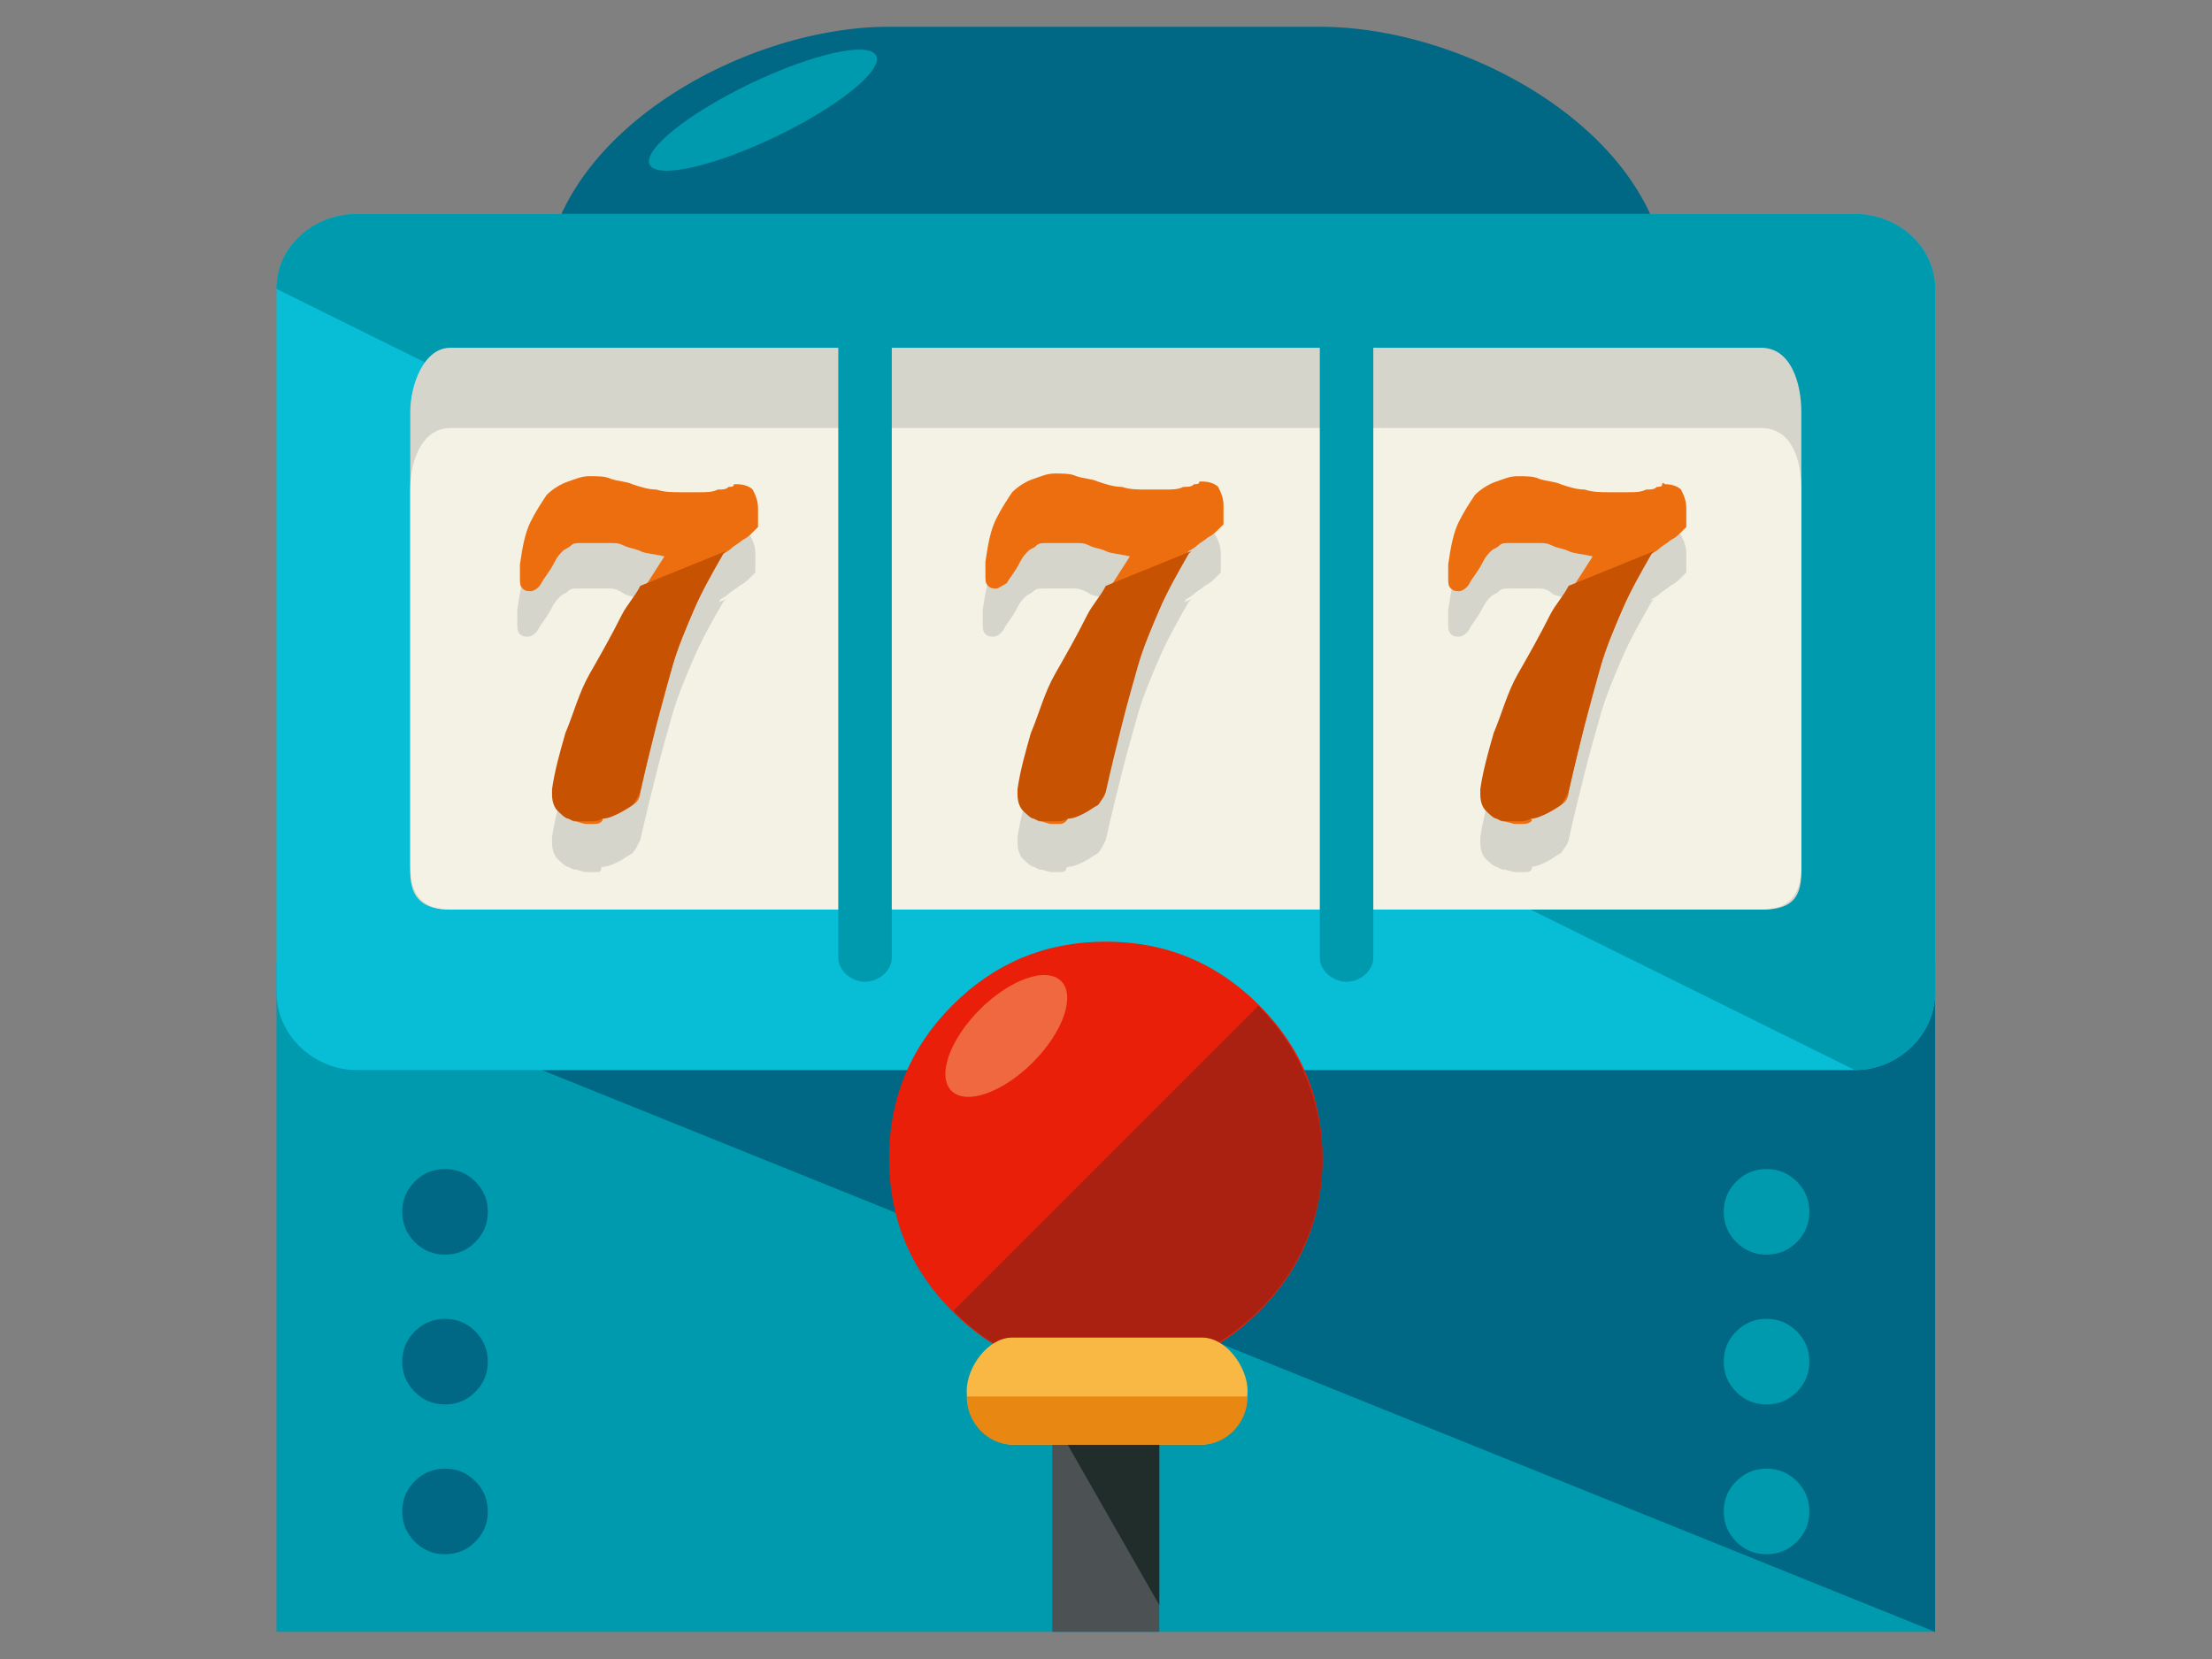 <?xml version="1.0" encoding="UTF-8" standalone="no"?> <svg xmlns="http://www.w3.org/2000/svg" xmlns:xlink="http://www.w3.org/1999/xlink" id="body_1" width="512" height="384"><rect width="100%" height="100%" fill="#808080" stroke="none"/><g transform="matrix(0.774 0 0 0.774 64 -0)"><path d="M0 288L496 288L496 488L0 488z" stroke="none" fill="#009AAF" fill-rule="nonzero"></path><g><path d="M0 288L496 288L496 488" stroke="none" fill="#006884" fill-rule="nonzero"></path><path d="M416 123.2C 416 168.8 357.6 208 312.8 208L312.8 208L183.2 208C 138.4 208 80 168.8 80 123.2L80 123.2L80 87.2C 80 41.6 138.4 8 183.2 8L183.2 8L312 8C 357.6 8 416 41.6 416 87.2L416 87.2L416 123.2z" stroke="none" fill="#006884" fill-rule="nonzero"></path></g><path d="M496 296.8C 496 309.6 484.8 320 472 320L472 320L24 320C 11.2 320 0 309.6 0 296.8L0 296.8L0 86.4C 0 73.6 11.2 64 24 64L24 64L472 64C 484.8 64 496 73.6 496 86.4L496 86.4L496 296.8z" stroke="none" fill="#07BED6" fill-rule="nonzero"></path><path d="M0 86.4C 0 73.6 11.2 64 24 64L24 64L472 64C 484.8 64 496 73.6 496 86.4L496 86.4L496 296.8C 496 309.6 484.8 320 472 320" stroke="none" fill="#009AAF" fill-rule="nonzero"></path><path d="M456 260.8C 456 269.6 452 272 444 272L444 272L52 272C 44 272 40 268.8 40 260.8L40 260.8L40 123.2C 40 115.2 44 104 52 104L52 104L444 104C 452.8 104 456 114.4 456 123.2L456 123.2L456 260.8z" stroke="none" fill="#D6D5CC" fill-rule="nonzero"></path><path d="M456 259.2C 456 268 452 272 444 272L444 272L52 272C 44 272 40 268 40 259.2L40 259.2L40 146.4C 40 136.8 44 128 52 128L52 128L444 128C 452.8 128 456 136.8 456 146.4L456 146.4L456 259.2z" stroke="none" fill="#F4F2E4" fill-rule="nonzero"></path><g><path d="M95.2 260.8C 94.4 260.8 93.6 260.8 92.8 260.8C 91.2 260.8 90.4 260 88.8 260C 87.2 259.2 86.4 258.4 85.6 257.6C 84.8 256.8 84 255.2 84 252.8L84 252.8L84 252L84 251.2C 84.8 245.6 85.6 240 88 234.4C 89.6 228.8 92 223.2 95.2 216.8C 98.4 210.4 100.8 204.8 104.8 199.2C 108 192.8 112 187.2 116 180.8C 112.8 180 110.4 180 108.8 179.2C 107.2 178.4 105.6 178.4 104 177.6C 101.6 176 100.8 176 99.2 176C 98.4 176 96.8 176 95.2 176C 93.6 176 92 176 90.4 176C 88.8 176 88 176 87.2 176.8C 86.4 177.6 85.6 177.6 84.8 178.4C 84 179.2 83.2 180 82.4 181.6C 80.8 184.8 79.2 186.4 78.4 188C 77.6 189.6 76 190.4 75.2 190.4C 74.4 190.4 73.6 190.4 72.8 189.6C 72 188.8 72 188 72 186.4C 72 185.6 72 184.8 72 184.8C 72 184 72 183.2 72 182.4C 72.8 176.8 73.6 172.8 75.2 169.6C 76.8 166.4 78.4 164 80 161.6C 81.6 160 84 158.4 86.4 157.6C 88.8 156.8 90.4 156 92.8 156C 95.2 156 97.6 156 99.2 156.8C 101.6 157.6 104 157.6 105.6 158.4C 108 159.2 110.4 160 112.8 160C 115.2 160.8 117.6 160.8 120 160.8C 121.6 160.8 122.4 160.8 123.2 160.8C 124 160.8 124.8 160.8 125.6 160.8C 128 160.8 129.6 160.8 131.2 160C 132.8 160 133.6 160 134.4 159.2C 135.2 159.2 136 159.2 136 158.4L136 158.4L136.8 158.4C 139.2 158.4 140.8 159.2 141.6 160C 142.4 161.6 143.2 163.2 143.2 165.6C 143.2 167.2 143.2 168.8 143.2 171.2C 143.2 171.2 142.4 172 141.6 172.8C 140.8 173.6 140 174.4 138.4 175.2C 137.6 176 136 176.8 135.2 177.6C 134.4 178.4 132.8 179.2 132.8 179.2C 129.6 184.8 126.4 190.4 124 196C 121.6 201.6 119.2 207.2 117.6 212.8C 116 218.4 114.4 224.8 112.8 230.4C 111.2 236.8 109.6 243.2 108 250.4C 108 252 107.2 253.6 105.6 254.4C 104.8 255.2 103.2 256 101.6 256.8C 100 257.6 98.4 257.6 96.8 258.4C 97.6 260.8 96.8 260.8 95.2 260.8z" stroke="none" fill="#D6D5CC" fill-rule="nonzero"></path><path d="M108.8 189.6C 107.2 192.8 104.8 195.2 103.2 198.4C 100 204.8 96.8 210.4 93.6 216C 90.4 221.6 88.8 228 86.4 233.6C 84.8 239.2 83.2 244.8 82.4 250.4L82.4 250.4L82.4 251.2L82.4 252C 82.4 254.4 83.2 256 84 256.8C 84.8 257.6 86.4 259.2 87.2 259.2C 88.8 260 89.6 260 91.2 260C 92.8 260 93.6 260 93.6 260C 95.2 260 96 260 97.6 259.2C 99.2 259.2 100.8 258.4 102.4 257.6C 104 256.8 104.8 256 106.4 255.2C 107.2 254.4 108 252.8 108.8 251.2C 110.4 244 112 237.6 113.6 231.2C 115.2 224.8 116.8 219.2 118.4 213.6C 120 208 122.4 202.4 124.8 196.8C 127.2 191.2 130.4 185.6 133.6 180L133.6 180L134.4 179.2L108.8 189.6z" stroke="none" fill="#D6D5CC" fill-rule="nonzero"></path><path d="M234.4 260.8C 233.6 260.8 232.8 260.8 232 260.8C 230.4 260.8 229.6 260 228 260C 226.4 259.2 225.6 258.4 224.8 257.6C 224 256.8 223.2 255.2 223.2 252.8L223.2 252.8L223.2 252L223.2 251.2C 224 245.6 224.8 240 227.2 234.4C 228.8 228.8 231.2 223.2 234.4 216.8C 237.6 210.4 240 204.8 244 199.2C 247.2 192.8 251.2 187.2 255.2 180.8C 252 180 249.6 180 248 179.2C 246.4 178.4 244.8 178.4 243.2 177.6C 240.8 176 239.2 176 238.4 176C 237.6 176 236 176 234.4 176C 232.8 176 231.2 176 229.6 176C 228 176 227.2 176 226.4 176.8C 225.6 177.6 224.8 177.6 224 178.4C 223.2 179.2 222.4 180 221.6 181.6C 220 184.8 218.4 186.4 217.6 188C 216.8 189.6 215.2 190.4 214.4 190.4C 213.6 190.4 212.8 190.4 212 189.6C 211.2 188.8 211.2 188 211.2 186.4C 211.2 185.6 211.2 184.8 211.2 184.8C 211.2 184 211.2 183.2 211.2 182.4C 212 176.8 212.8 172.8 214.4 169.6C 216 166.4 217.6 164 219.2 161.6C 220.8 160 223.2 158.4 225.6 157.6C 228 156.8 229.6 156 232 156C 234.4 156 236.8 156 238.4 156.8C 240.8 157.6 243.2 157.6 244.8 158.4C 247.2 159.2 249.6 160 252 160C 254.4 160.8 256.8 160.8 259.2 160.8C 260.8 160.8 261.6 160.8 262.4 160.8C 263.2 160.8 264 160.8 264.8 160.8C 267.2 160.8 268.8 160.8 270.4 160C 272 160 272.8 160 273.6 159.2C 274.4 159.2 275.2 159.2 275.2 158.4L275.2 158.4L276 158.4C 278.4 158.4 280 159.2 280.8 160C 281.6 161.6 282.4 163.2 282.4 165.6C 282.4 167.2 282.4 168.8 282.4 171.2C 282.4 171.2 281.6 172 280.8 172.8C 280 173.6 279.2 174.4 277.6 175.2C 276.8 176 275.2 176.8 274.4 177.6C 273.6 178.4 272 179.2 272 179.2C 268.8 184.8 265.6 190.4 263.2 196C 260.8 201.6 258.4 207.2 256.8 212.8C 255.2 218.4 253.6 224.8 252 230.4C 250.4 236.8 248.8 243.2 247.2 250.4C 247.2 252 246.4 253.6 244.8 254.4C 244 255.2 242.4 256 240.8 256.8C 239.2 257.6 237.6 257.6 236 258.4C 236.8 260.8 235.2 260.8 234.4 260.8z" stroke="none" fill="#D6D5CC" fill-rule="nonzero"></path><path d="M248 189.6C 246.4 192.8 244 195.2 242.4 198.4C 239.2 204.8 236 210.4 232.8 216C 229.6 221.6 228 228 225.6 233.6C 224 239.2 222.4 244.8 221.6 250.4L221.6 250.4L221.6 251.2L221.6 252C 221.6 254.4 222.4 256 223.2 256.8C 224 257.6 225.6 259.2 226.4 259.2C 228 260 228.8 260 230.4 260C 232 260 232.8 260 232.8 260C 234.4 260 235.2 260 236.8 259.2C 238.4 259.2 240 258.4 241.6 257.6C 243.2 256.8 244 256 245.6 255.2C 246.4 254.4 247.2 252.8 248 251.2C 249.6 244 251.2 237.6 252.8 231.2C 254.4 224.8 256 219.2 257.6 213.6C 259.2 208 261.6 202.4 264 196.8C 266.4 191.2 269.6 185.6 272.8 180L272.8 180L273.6 179.2L248 189.6z" stroke="none" fill="#D6D5CC" fill-rule="nonzero"></path><path d="M372.8 260.8C 372 260.8 371.2 260.8 370.4 260.8C 369.6 260.8 368 260 366.4 260C 364.8 259.2 364 258.4 363.2 257.6C 362.4 256.8 361.6 255.2 361.6 252.8L361.6 252.8L361.6 252L361.6 251.2C 362.4 245.6 363.2 240 365.6 234.4C 367.2 228.8 369.6 223.2 372.8 216.8C 376 210.4 378.4 204.8 382.4 199.2C 385.6 192.8 389.6 187.2 393.6 180.8C 390.4 180 388 180 386.4 179.2C 384.8 178.4 383.2 178.4 381.6 177.6C 380 176 378.4 176 377.6 176C 376.8 176 375.2 176 373.6 176C 372 176 370.4 176 368.8 176C 367.2 176 366.4 176 365.6 176.8C 364.8 177.6 364 177.6 363.2 178.4C 362.4 179.2 361.6 180 360.8 181.6C 359.2 184.8 357.6 186.4 356.8 188C 356 189.6 354.4 190.4 353.6 190.4C 352.8 190.4 352 190.4 351.2 189.6C 350.4 188.8 350.4 188 350.4 186.4C 350.4 185.6 350.4 184.8 350.4 184.8C 350.4 184 350.4 183.2 350.4 182.4C 351.2 176.8 352 172.8 353.6 169.6C 355.2 166.4 356.8 164 358.4 161.6C 360 160 362.4 158.4 364.8 157.6C 367.2 156.8 368.8 156 371.2 156C 373.6 156 376 156 377.6 156.8C 380 157.6 382.4 157.6 384 158.4C 386.4 159.2 388.8 160 391.2 160C 393.6 160.8 396 160.8 398.4 160.8C 400 160.8 400.8 160.8 401.6 160.8C 402.4 160.8 403.2 160.8 404 160.8C 406.4 160.8 408 160.8 409.6 160C 411.2 160 412 160 412.8 159.2C 413.6 159.2 414.4 159.2 414.4 158.4C 414.4 157.6 415.2 158.4 415.2 158.4C 417.6 158.4 419.2 159.2 420 160C 420.8 161.6 421.6 163.2 421.6 165.6C 421.6 167.2 421.6 168.8 421.6 171.2C 421.6 171.2 420.8 172 420 172.8C 419.2 173.6 418.4 174.4 416.8 175.2C 416 176 414.4 176.8 413.6 177.6C 412.8 178.4 411.2 179.2 411.2 179.2C 408 184.8 404.8 190.4 402.4 196C 400 201.6 397.6 207.2 396 212.8C 394.4 218.4 392.8 224.8 391.2 230.4C 389.6 236.8 388 243.2 386.4 250.4C 386.4 252 385.6 253.6 384 254.4C 383.2 255.2 381.6 256 380 256.8C 378.4 257.6 376.8 257.6 375.2 258.4C 376 260.8 374.4 260.8 372.8 260.8z" stroke="none" fill="#D6D5CC" fill-rule="nonzero"></path><path d="M386.4 189.6C 384.8 192.8 382.4 195.2 380.8 198.4C 377.6 204.8 374.4 210.4 371.2 216C 368 221.6 366.4 228 364 233.6C 362.4 239.2 360.8 244.8 360 250.4L360 250.4L360 251.2L360 252C 360 254.4 360.8 256 361.6 256.8C 362.4 257.6 364 259.2 364.8 259.2C 366.4 260 367.2 260 368.8 260C 370.4 260 371.2 260 371.2 260C 372.8 260 373.6 260 375.2 259.2C 376.8 259.2 378.4 258.4 380 257.6C 381.6 256.8 382.4 256 384 255.2C 384.8 254.4 385.6 252.8 386.4 251.2C 388 244 389.6 237.6 391.2 231.2C 392.8 224.8 394.4 219.2 396 213.6C 397.6 208 400 202.4 402.4 196.8C 404.8 191.2 408 185.6 411.2 180L411.2 180L412 179.2L386.4 189.6z" stroke="none" fill="#D6D5CC" fill-rule="nonzero"></path></g><path d="M95.2 246.4C 94.4 246.4 93.6 246.4 92.8 246.4C 91.2 246.4 90.4 245.6 88.8 245.6C 87.2 244.8 86.4 244 85.6 243.2C 84.8 242.4 84 240.8 84 238.4L84 238.4L84 237.6L84 236.8C 84.8 231.2 85.6 225.6 88 220C 89.6 214.4 92 208.8 95.2 202.4C 98.4 196 100.8 190.4 104.8 184.8C 108 178.4 112 172.8 116 166.4C 112.8 165.6 110.4 165.6 108.8 164.8C 107.2 164 105.6 164 104 163.2C 102.4 162.4 101.6 162.4 100 162.4C 99.2 162.4 97.6 162.4 96 162.4C 94.4 162.4 92.8 162.4 91.2 162.4C 89.6 162.4 88.8 162.4 88 163.2C 87.2 164 86.4 164 85.6 164.8C 84.8 165.6 84 166.4 83.2 168C 81.6 171.2 80 172.8 79.2 174.4C 78.4 176 76.8 176.8 76 176.8C 75.2 176.8 74.4 176.8 73.6 176C 72.8 175.2 72.8 174.4 72.8 172.8C 72.8 172 72.8 171.2 72.8 171.2C 72.8 170.4 72.8 169.6 72.8 168.8C 73.6 163.2 74.4 159.2 76 156C 77.6 152.8 79.2 150.4 80.8 148C 82.4 146.4 84.8 144.8 87.2 144C 89.6 143.2 91.2 142.4 93.6 142.4C 96 142.4 98.4 142.4 100 143.2C 102.4 144 104.8 144 106.4 144.8C 108.8 145.6 111.2 146.4 113.6 146.4C 116 147.2 118.4 147.2 120.8 147.2C 122.4 147.2 123.2 147.2 124 147.2C 124.8 147.2 125.6 147.2 126.4 147.2C 128.8 147.2 130.4 147.2 132 146.4C 133.6 146.4 134.4 146.4 135.2 145.6C 136 145.6 136.8 145.6 136.8 144.8L136.8 144.8L137.6 144.8C 140 144.8 141.6 145.6 142.4 146.4C 143.2 148 144 149.6 144 152C 144 153.6 144 155.2 144 157.6C 144 157.6 143.2 158.4 142.4 159.2C 141.6 160 140.8 160.8 139.2 161.6C 138.4 162.4 136.8 163.2 136 164C 135.2 164.8 133.6 165.6 133.6 165.6C 130.4 171.2 127.2 176.8 124.8 182.4C 122.4 188 120 193.6 118.4 199.2C 116.8 204.8 115.2 211.2 113.6 216.8C 112 223.2 110.4 229.6 108.8 236.8C 108.8 238.4 108 240 106.4 240.8C 105.6 241.6 104 242.4 102.4 243.2C 100.8 244 99.2 244 97.6 244.8C 97.6 245.6 96.8 246.4 95.2 246.4z" stroke="none" fill="#ED6E0F" fill-rule="nonzero"></path><path d="M108.8 175.2C 107.2 178.4 104.8 180.8 103.2 184C 100 190.4 96.8 196 93.6 201.6C 90.4 207.2 88.8 213.6 86.4 219.2C 84.8 224.8 83.2 230.4 82.4 236L82.4 236L82.4 236.8L82.4 237.6C 82.4 240 83.2 241.6 84 242.4C 84.8 243.2 86.4 244.8 87.2 244.8C 88.8 245.6 89.6 245.6 91.2 245.6C 92.8 245.6 93.6 245.6 93.6 245.6C 95.2 245.6 96 245.6 97.6 244.8C 99.2 244.8 100.8 244 102.4 243.2C 104 242.4 104.8 241.6 106.4 240.8C 107.2 240 108 238.4 108.8 236.8C 110.4 229.6 112 223.2 113.6 216.8C 115.2 210.4 116.8 204.8 118.4 199.2C 120 193.6 122.4 188 124.8 182.4C 127.2 176.8 130.4 171.2 133.6 165.6L133.6 165.6L134.4 164.8L108.8 175.2z" stroke="none" fill="#C65202" fill-rule="nonzero"></path><path d="M234.4 246.4C 233.6 246.4 232.8 246.4 232 246.4C 230.4 246.4 229.6 245.6 228 245.6C 226.4 244.8 225.6 244 224.8 243.2C 224 242.4 223.2 240.8 223.2 238.4L223.2 238.4L223.2 237.6L223.2 236.8C 224 231.2 224.8 225.6 227.2 220C 228.8 214.4 231.2 208.8 234.4 202.4C 237.6 196 240 190.4 244 184.8C 247.2 178.4 251.2 172.8 255.2 166.4C 252 165.6 249.6 165.6 248 164.8C 246.4 164 244.8 164 243.2 163.2C 241.6 162.4 240.8 162.4 239.2 162.4C 238.4 162.4 236.8 162.4 235.2 162.4C 233.6 162.4 232 162.4 230.4 162.4C 228.8 162.4 228 162.4 227.2 163.2C 226.4 164 225.6 164 224.8 164.8C 224 165.6 223.2 166.4 222.4 168C 220.8 171.2 219.2 172.8 218.4 174.4C 216.8 175.2 216 176 215.2 176C 214.4 176 213.6 176 212.8 175.2C 212 174.4 212 173.6 212 172C 212 171.2 212 170.4 212 170.4C 212 169.6 212 168.8 212 168C 212.8 162.4 213.6 158.4 215.2 155.2C 216.8 152 218.4 149.6 220 147.2C 221.6 145.6 224 144 226.4 143.2C 228.8 142.4 230.4 141.6 232.8 141.6C 235.2 141.6 237.6 141.6 239.2 142.4C 241.6 143.2 244 143.2 245.6 144C 248 144.8 250.4 145.6 252.8 145.6C 255.2 146.4 257.6 146.4 260 146.4C 261.6 146.4 262.4 146.4 263.2 146.4C 264 146.4 264.8 146.4 265.6 146.4C 268 146.4 269.6 146.4 271.2 145.6C 272.8 145.6 273.6 145.6 274.4 144.8C 275.2 144.8 276 144.8 276 144L276 144L276.8 144C 279.2 144 280.8 144.8 281.6 145.6C 282.4 147.2 283.2 148.8 283.2 151.2C 283.2 152.8 283.2 154.4 283.2 156.8C 283.2 156.8 282.4 157.6 281.6 158.4C 280.8 159.2 280 160 278.4 160.8C 277.6 161.6 276 162.4 275.2 163.2C 274.4 164 272.8 164.8 272.8 164.8C 269.6 170.4 266.4 176 264 181.6C 261.6 187.2 259.2 192.8 257.6 198.4C 256 204 254.4 210.4 252.8 216C 251.2 222.4 249.6 228.8 248 236C 248 237.6 247.2 239.2 245.6 240C 244.8 240.8 243.2 241.6 241.6 242.4C 240 243.2 238.4 243.2 236.8 244C 236.8 245.6 235.2 246.4 234.4 246.4z" stroke="none" fill="#ED6E0F" fill-rule="nonzero"></path><path d="M248 175.2C 246.4 178.4 244 180.8 242.4 184C 239.2 190.4 236 196 232.8 201.6C 229.6 207.2 228 213.6 225.6 219.2C 224 224.8 222.4 230.4 221.6 236L221.6 236L221.6 236.8L221.6 237.6C 221.6 240 222.4 241.6 223.2 242.4C 224 243.2 225.6 244.8 226.4 244.8C 228 245.6 228.8 245.6 230.4 245.6C 232 245.6 232.8 245.6 232.8 245.6C 234.4 245.6 235.2 245.6 236.8 244.8C 238.4 244.8 240 244 241.6 243.2C 243.2 242.4 244 241.6 245.6 240.8C 246.4 240 247.2 238.4 248 236.8C 249.6 229.6 251.2 223.2 252.8 216.8C 254.4 210.4 256 204.8 257.6 199.2C 259.2 193.6 261.6 188 264 182.4C 266.4 176.8 269.6 171.2 272.8 165.6L272.8 165.6L273.6 164.8L248 175.2z" stroke="none" fill="#C65202" fill-rule="nonzero"></path><path d="M372.8 246.4C 372 246.4 371.2 246.4 370.4 246.4C 369.6 246.4 368 245.6 366.4 245.6C 364.8 244.8 364 244 363.2 243.2C 362.4 242.4 361.6 240.8 361.6 238.4L361.6 238.4L361.6 237.6L361.6 236.8C 362.4 231.2 363.2 225.6 365.6 220C 367.2 214.4 369.6 208.8 372.8 202.4C 376 196 378.4 190.4 382.4 184.8C 385.6 178.4 389.6 172.8 393.6 166.4C 390.4 165.6 388 165.6 386.4 164.8C 384.8 164 383.2 164 381.6 163.2C 380 162.4 379.2 162.4 377.6 162.4C 376 162.4 375.2 162.4 373.6 162.4C 372 162.4 370.4 162.4 368.8 162.4C 367.2 162.4 366.4 162.4 365.6 163.2C 364.8 164 364 164 363.2 164.8C 362.4 165.6 361.6 166.4 360.8 168C 359.2 171.2 357.6 172.8 356.8 174.4C 356 176 354.4 176.8 353.6 176.8C 352.8 176.8 352 176.8 351.2 176C 350.4 175.2 350.4 174.4 350.4 172.8C 350.4 172 350.4 171.2 350.4 171.2C 350.4 170.4 350.4 169.6 350.4 168.8C 351.2 163.2 352 159.2 353.6 156C 355.2 152.8 356.8 150.4 358.4 148C 360 146.4 362.4 144.8 364.8 144C 367.2 143.2 368.8 142.4 371.2 142.4C 373.6 142.4 376 142.4 377.6 143.2C 380 144 382.4 144 384 144.8C 386.4 145.6 388.8 146.4 391.2 146.4C 393.6 147.2 396 147.2 398.4 147.2C 400 147.2 400.8 147.2 401.6 147.2C 402.4 147.2 403.2 147.2 404 147.2C 406.4 147.2 408 147.2 409.6 146.4C 411.2 146.4 412 146.4 412.8 145.6C 413.6 145.6 414.4 145.6 414.4 144.8C 414.4 144 415.2 144.8 415.2 144.8C 417.6 144.8 419.2 145.6 420 146.4C 420.8 148 421.6 149.6 421.6 152C 421.6 153.6 421.6 155.2 421.6 157.6C 421.6 157.6 420.8 158.4 420 159.2C 419.2 160 418.4 160.8 416.8 161.6C 416 162.4 414.4 163.2 413.6 164C 412.8 164.8 411.2 165.6 411.2 165.6C 408 171.2 404.8 176.8 402.4 182.4C 400 188 397.6 193.6 396 199.2C 394.4 204.8 392.8 211.2 391.2 216.8C 389.6 223.2 388 229.6 386.4 236.8C 386.4 238.4 385.6 240 384 240.8C 383.2 241.6 381.6 242.4 380 243.2C 378.4 244 376.8 244 375.2 244.8C 376 245.6 374.4 246.4 372.8 246.4z" stroke="none" fill="#ED6E0F" fill-rule="nonzero"></path><path d="M386.4 175.2C 384.8 178.4 382.4 180.8 380.8 184C 377.6 190.4 374.4 196 371.2 201.6C 368 207.2 366.4 213.6 364 219.2C 362.4 224.8 360.8 230.4 360 236L360 236L360 236.8L360 237.6C 360 240 360.8 241.6 361.6 242.4C 362.4 243.2 364 244.8 364.8 244.8C 366.4 245.6 367.2 245.6 368.8 245.6C 370.4 245.6 371.2 245.6 371.2 245.6C 372.8 245.6 373.6 245.6 375.2 244.8C 376.8 244.8 378.4 244 380 243.2C 381.6 242.4 382.4 241.6 384 240.8C 384.8 240 385.6 238.4 386.4 236.8C 388 229.6 389.6 223.2 391.2 216.8C 392.8 210.4 394.4 204.8 396 199.2C 397.6 193.6 400 188 402.4 182.4C 404.8 176.8 408 171.2 411.2 165.6L411.2 165.6L412 164.8L386.4 175.2z" stroke="none" fill="#C65202" fill-rule="nonzero"></path><g><path d="M184 286.4C 184 290.4 180 293.6 176 293.6C 172 293.6 168 290.4 168 286.4L168 286.4L168 104C 168 100 172 96.8 176 96.8C 180 96.8 184 100 184 104L184 104L184 286.4z" stroke="none" fill="#009AAF" fill-rule="nonzero"></path><path d="M328 286.4C 328 290.4 324 293.6 320 293.6C 316 293.6 312 290.4 312 286.4L312 286.4L312 104C 312 100 316 96.8 320 96.8C 324 96.8 328 100 328 104L328 104L328 286.4z" stroke="none" fill="#009AAF" fill-rule="nonzero"></path><path transform="matrix(-0.433 -0.901 0.901 -0.433 178.854 178.306)" d="M136.721 32.887C 136.721 12.121 140.661 -4.713 145.521 -4.713C 150.381 -4.713 154.321 12.121 154.321 32.887C 154.321 53.653 150.381 70.487 145.521 70.487C 140.661 70.487 136.721 53.653 136.721 32.887" stroke="none" fill="#009AAF" fill-rule="nonzero"></path></g><path d="M232 424L264 424L264 488L232 488z" stroke="none" fill="#4C5254" fill-rule="nonzero"></path><path d="M232 424L264 424L264 480" stroke="none" fill="#202D2A" fill-rule="nonzero"></path><path d="M312.8 346.4C 312.8 364.294 306.474 379.568 293.821 392.221C 281.168 404.874 265.894 411.2 248 411.2C 230.106 411.2 214.832 404.874 202.179 392.221C 189.526 379.568 183.2 364.294 183.2 346.4C 183.2 328.506 189.526 313.232 202.179 300.579C 214.832 287.926 230.106 281.6 248 281.6C 265.894 281.6 281.168 287.926 293.821 300.579C 306.474 313.232 312.8 328.506 312.8 346.4C 312.8 347.154 312.787 347.908 312.761 348.661" stroke="none" fill="#EA1F0A" fill-rule="nonzero"></path><path transform="matrix(-0.707 -0.707 0.707 -0.707 153.503 683.019)" d="M206.953 309.731C 206.953 296.918 211.967 286.531 218.153 286.531C 224.339 286.531 229.353 296.918 229.353 309.731C 229.353 322.544 224.339 332.931 218.153 332.931C 211.967 332.931 206.953 322.544 206.953 309.731" stroke="none" fill="#EF683F" fill-rule="nonzero"></path><path d="M293.6 300.8C 319.2 326.4 319.2 367.2 293.6 392C 268 417.6 227.2 417.6 202.4 392" stroke="none" fill="#AA2011" fill-rule="nonzero"></path><path d="M290.4 416C 290.4 424 284 432 276.8 432L276.8 432L220 432C 212.8 432 206.4 424 206.4 416C 206.4 408.8 212.8 400 220 400L220 400L276.8 400C 284 400 290.4 408.8 290.4 416z" stroke="none" fill="#F9B843" fill-rule="nonzero"></path><path d="M290.4 417.6C 290.4 425.6 284 432 276.8 432L276.8 432L220 432C 212.8 432 206.4 425.6 206.4 417.6" stroke="none" fill="#E88813" fill-rule="nonzero"></path><g><path d="M63.2 362.4C 63.2 365.935 61.95 368.952 59.451 371.451C 56.952 373.95 53.935 375.2 50.4 375.2C 46.865 375.2 43.848 373.95 41.349 371.451C 38.85 368.952 37.6 365.935 37.6 362.4C 37.6 358.865 38.85 355.848 41.349 353.349C 43.848 350.85 46.865 349.6 50.4 349.6C 53.935 349.6 56.952 350.85 59.451 353.349C 61.95 355.848 63.2 358.865 63.2 362.4C 63.2 362.549 63.197 362.698 63.192 362.847" stroke="none" fill="#006884" fill-rule="nonzero"></path><path d="M63.2 407.2C 63.2 410.735 61.95 413.752 59.451 416.251C 56.952 418.75 53.935 420 50.4 420C 46.865 420 43.848 418.75 41.349 416.251C 38.85 413.752 37.6 410.735 37.6 407.2C 37.6 403.665 38.85 400.648 41.349 398.149C 43.848 395.65 46.865 394.4 50.4 394.4C 53.935 394.4 56.952 395.65 59.451 398.149C 61.95 400.648 63.2 403.665 63.2 407.2C 63.2 407.349 63.197 407.498 63.192 407.647" stroke="none" fill="#006884" fill-rule="nonzero"></path><path d="M63.2 452C 63.2 455.535 61.95 458.552 59.451 461.051C 56.952 463.55 53.935 464.8 50.4 464.8C 46.865 464.8 43.848 463.55 41.349 461.051C 38.85 458.552 37.6 455.535 37.6 452C 37.6 448.465 38.85 445.448 41.349 442.949C 43.848 440.45 46.865 439.2 50.4 439.2C 53.935 439.2 56.952 440.45 59.451 442.949C 61.95 445.448 63.2 448.465 63.2 452C 63.2 452.149 63.197 452.298 63.192 452.447" stroke="none" fill="#006884" fill-rule="nonzero"></path></g><g><path d="M458.4 362.4C 458.4 365.935 457.15 368.952 454.651 371.451C 452.152 373.95 449.135 375.2 445.6 375.2C 442.065 375.2 439.048 373.95 436.549 371.451C 434.05 368.952 432.8 365.935 432.8 362.4C 432.8 358.865 434.05 355.848 436.549 353.349C 439.048 350.85 442.065 349.6 445.6 349.6C 449.135 349.6 452.152 350.85 454.651 353.349C 457.15 355.848 458.4 358.865 458.4 362.4C 458.4 362.549 458.397 362.698 458.392 362.847" stroke="none" fill="#009AAF" fill-rule="nonzero"></path><path d="M458.4 407.2C 458.4 410.735 457.15 413.752 454.651 416.251C 452.152 418.75 449.135 420 445.6 420C 442.065 420 439.048 418.75 436.549 416.251C 434.05 413.752 432.8 410.735 432.8 407.2C 432.8 403.665 434.05 400.648 436.549 398.149C 439.048 395.65 442.065 394.4 445.6 394.4C 449.135 394.4 452.152 395.65 454.651 398.149C 457.15 400.648 458.4 403.665 458.4 407.2C 458.4 407.349 458.397 407.498 458.392 407.647" stroke="none" fill="#009AAF" fill-rule="nonzero"></path><path d="M458.4 452C 458.4 455.535 457.15 458.552 454.651 461.051C 452.152 463.55 449.135 464.8 445.6 464.8C 442.065 464.8 439.048 463.55 436.549 461.051C 434.05 458.552 432.8 455.535 432.8 452C 432.8 448.465 434.05 445.448 436.549 442.949C 439.048 440.45 442.065 439.2 445.6 439.2C 449.135 439.2 452.152 440.45 454.651 442.949C 457.15 445.448 458.4 448.465 458.4 452C 458.4 452.149 458.397 452.298 458.392 452.447" stroke="none" fill="#009AAF" fill-rule="nonzero"></path></g><g> </g><g> </g><g> </g><g> </g><g> </g><g> </g><g> </g><g> </g><g> </g><g> </g><g> </g><g> </g><g> </g><g> </g><g> </g></g></svg> 